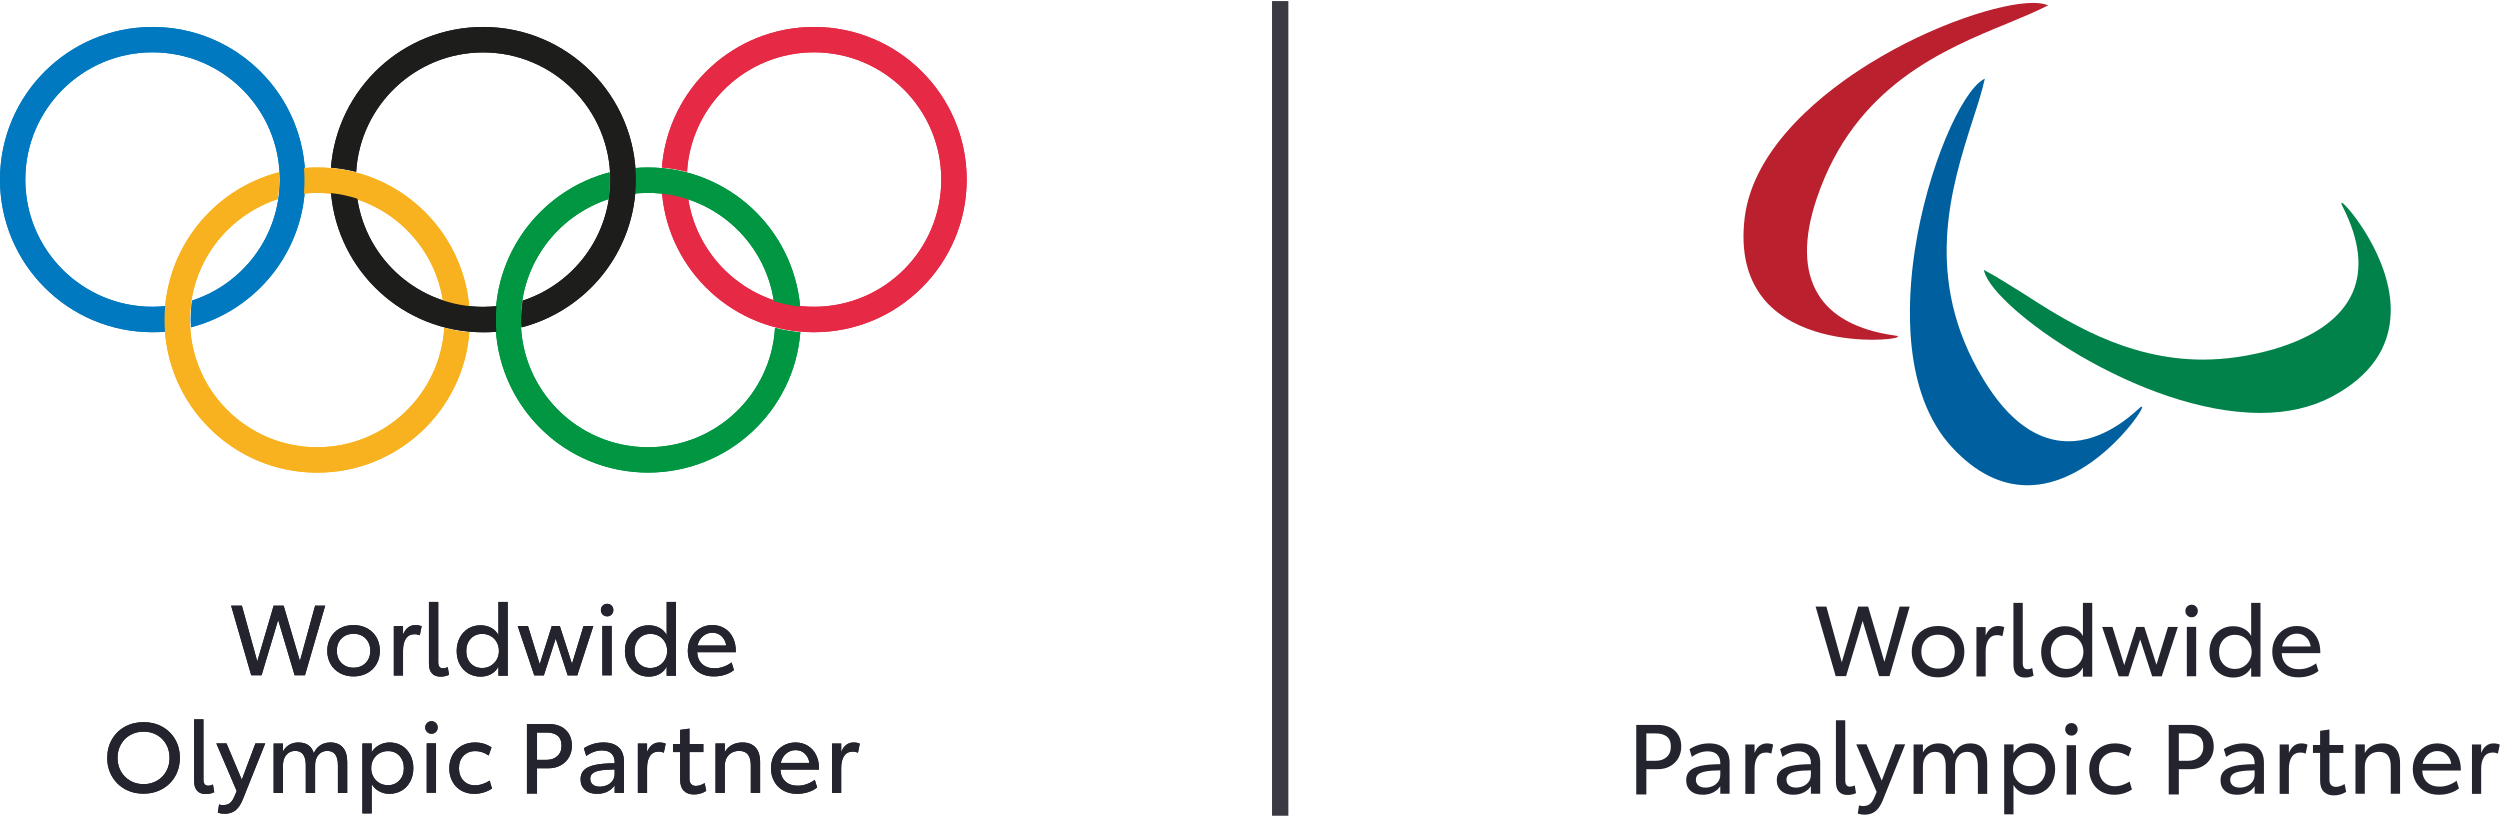 <svg width="661" height="216" viewBox="0 0 661 216" fill="none" xmlns="http://www.w3.org/2000/svg">
<path d="M499.581 178.776H496.835L492.483 164.162L488.104 178.776H485.357L480.045 160.38H482.895L486.963 175.123L491.291 160.38H493.933L498.235 175.019L502.251 160.38H504.921L499.581 178.776Z" fill="#23242D"/>
<path d="M516.84 172.301C516.84 170.972 516.43 169.89 515.61 169.063C514.788 168.233 513.73 167.818 512.435 167.818C511.123 167.818 510.055 168.233 509.236 169.063C508.413 169.89 508.005 170.972 508.005 172.301C508.005 173.648 508.413 174.733 509.236 175.553C510.055 176.374 511.113 176.784 512.409 176.784C513.722 176.784 514.788 176.37 515.61 175.54C516.43 174.709 516.84 173.63 516.84 172.301V172.301ZM505.465 172.301C505.465 171.005 505.758 169.839 506.346 168.803C506.933 167.765 507.754 166.959 508.808 166.379C509.862 165.802 511.063 165.513 512.409 165.513C513.756 165.513 514.96 165.802 516.024 166.379C517.085 166.959 517.911 167.765 518.498 168.803C519.086 169.839 519.379 171.005 519.379 172.301C519.379 173.614 519.086 174.785 518.498 175.812C517.911 176.84 517.085 177.643 516.024 178.222C514.96 178.8 513.756 179.089 512.409 179.089C511.063 179.089 509.862 178.8 508.808 178.222C507.754 177.643 506.933 176.84 506.346 175.812C505.758 174.785 505.465 173.614 505.465 172.301Z" fill="#23242D"/>
<path d="M529.933 165.824L529.44 168.208C528.991 168.018 528.542 167.924 528.093 167.924C527.072 167.924 526.305 168.309 525.788 169.077C525.269 169.844 525.009 170.904 525.009 172.251V178.859H522.574V165.799H525.009V168.027C525.7 166.351 526.797 165.513 528.3 165.513C528.888 165.513 529.431 165.618 529.933 165.824Z" fill="#23242D"/>
<path d="M532.351 175.7V159.402H534.814V175.312C534.814 176.401 535.228 176.945 536.057 176.945C536.488 176.945 536.912 176.84 537.326 176.633L537.664 178.655C537.006 178.982 536.257 179.147 535.409 179.147C534.441 179.147 533.69 178.862 533.155 178.292C532.619 177.722 532.351 176.858 532.351 175.7" fill="#23242D"/>
<path d="M550.852 172.357C550.852 171.512 550.662 170.742 550.282 170.052C549.901 169.36 549.376 168.821 548.703 168.432C548.028 168.041 547.277 167.849 546.449 167.849C545.204 167.849 544.189 168.268 543.402 169.105C542.616 169.944 542.224 171.035 542.224 172.382C542.224 173.715 542.608 174.794 543.377 175.621C544.144 176.451 545.16 176.865 546.422 176.865C547.251 176.865 548.002 176.668 548.676 176.269C549.349 175.873 549.88 175.333 550.271 174.649C550.658 173.969 550.852 173.203 550.852 172.357V172.357ZM553.184 178.912H550.723V176.502C550.222 177.401 549.565 178.067 548.754 178.498C547.942 178.93 547.019 179.146 545.981 179.146C544.772 179.146 543.688 178.857 542.729 178.278C541.77 177.7 541.023 176.896 540.489 175.868C539.952 174.841 539.684 173.678 539.684 172.382C539.684 171.071 539.958 169.895 540.5 168.859C541.045 167.822 541.79 167.015 542.742 166.435C543.693 165.858 544.772 165.569 545.981 165.569C547.019 165.569 547.954 165.789 548.793 166.23C549.631 166.669 550.272 167.313 550.723 168.158V159.402H553.184V178.912V178.912Z" fill="#23242D"/>
<path d="M571.571 178.817H569.031L565.869 169.073L562.733 178.817H560.194L555.816 165.757H558.535L561.646 175.862L564.833 165.757H566.958L570.17 175.759L573.227 165.757H575.821L571.57 178.817H571.571Z" fill="#23242D"/>
<path d="M580.664 178.806H578.202V165.746H580.664V178.806ZM577.814 161.547C577.814 161.083 577.972 160.688 578.292 160.369C578.61 160.05 579.004 159.891 579.47 159.891C579.937 159.891 580.328 160.05 580.636 160.369C580.948 160.688 581.104 161.083 581.104 161.547C581.104 162.014 580.948 162.408 580.636 162.728C580.328 163.047 579.937 163.207 579.47 163.207C579.004 163.207 578.61 163.047 578.292 162.728C577.972 162.408 577.814 162.014 577.814 161.547Z" fill="#23242D"/>
<path d="M595.336 172.357C595.336 171.512 595.145 170.742 594.767 170.052C594.386 169.36 593.859 168.821 593.186 168.432C592.512 168.041 591.761 167.849 590.931 167.849C589.688 167.849 588.672 168.268 587.887 169.105C587.101 169.944 586.709 171.035 586.709 172.382C586.709 173.715 587.092 174.794 587.862 175.621C588.629 176.451 589.644 176.865 590.906 176.865C591.736 176.865 592.487 176.668 593.161 176.269C593.834 175.873 594.364 175.333 594.753 174.649C595.142 173.969 595.336 173.203 595.336 172.357V172.357ZM597.669 178.912H595.208V176.502C594.706 177.401 594.049 178.067 593.239 178.498C592.425 178.93 591.502 179.146 590.466 179.146C589.255 179.146 588.172 178.857 587.214 178.278C586.254 177.7 585.506 176.896 584.971 175.868C584.436 174.841 584.169 173.678 584.169 172.382C584.169 171.071 584.441 169.895 584.985 168.859C585.529 167.822 586.275 167.015 587.226 166.435C588.176 165.858 589.255 165.569 590.466 165.569C591.502 165.569 592.439 165.789 593.278 166.23C594.115 166.669 594.757 167.313 595.208 168.158V159.402H597.669V178.912V178.912Z" fill="#23242D"/>
<path d="M607.294 167.535C606.343 167.535 605.506 167.845 604.78 168.468C604.056 169.089 603.588 169.909 603.383 170.929H610.947C610.808 169.928 610.407 169.111 609.743 168.48C609.078 167.85 608.262 167.535 607.294 167.535V167.535ZM603.277 172.69C603.346 174.021 603.787 175.061 604.599 175.814C605.411 176.564 606.49 176.941 607.838 176.941C608.719 176.941 609.548 176.794 610.327 176.499C611.103 176.206 611.784 175.834 612.372 175.385L612.995 177.407C612.39 177.908 611.621 178.314 610.688 178.625C609.757 178.935 608.744 179.091 607.657 179.091C606.275 179.091 605.066 178.798 604.028 178.211C602.992 177.623 602.194 176.815 601.632 175.788C601.07 174.76 600.789 173.607 600.789 172.328C600.789 171.033 601.074 169.866 601.646 168.83C602.216 167.795 602.992 166.981 603.978 166.394C604.961 165.808 606.066 165.513 607.294 165.513C608.502 165.513 609.577 165.802 610.519 166.38C611.461 166.96 612.191 167.767 612.71 168.804C613.229 169.84 613.487 171.023 613.487 172.354V172.69H603.277V172.69Z" fill="#23242D"/>
<path d="M441.774 197.418C441.774 196.192 441.419 195.303 440.71 194.749C440.002 194.197 439.044 193.919 437.834 193.919H435.295V201.149H437.834C438.993 201.149 439.938 200.817 440.672 200.151C441.406 199.486 441.774 198.575 441.774 197.418ZM444.52 197.418C444.52 198.472 444.278 199.451 443.795 200.359C443.311 201.266 442.594 201.996 441.643 202.548C440.695 203.101 439.571 203.378 438.275 203.378H435.295V210.062H432.627V191.666H438.275C440.262 191.666 441.799 192.193 442.887 193.245C443.976 194.299 444.52 195.69 444.52 197.418" fill="#23242D"/>
<path d="M454.843 204.794V203.681C453.219 203.696 451.936 203.793 450.996 203.964C450.054 204.138 449.384 204.402 448.986 204.755C448.589 205.11 448.39 205.572 448.39 206.142C448.39 206.781 448.611 207.29 449.052 207.67C449.492 208.051 450.118 208.241 450.93 208.241C451.57 208.241 452.187 208.115 452.784 207.865C453.379 207.616 453.871 207.231 454.259 206.712C454.648 206.195 454.843 205.555 454.843 204.794V204.794ZM457.306 201.712V209.872H454.843V207.852C454.411 208.543 453.795 209.097 452.989 209.511C452.187 209.925 451.25 210.132 450.178 210.132C448.832 210.132 447.77 209.786 446.992 209.097C446.215 208.405 445.826 207.464 445.826 206.271C445.826 205.269 446.132 204.462 446.745 203.847C447.358 203.236 448.322 202.786 449.634 202.5C450.947 202.216 452.682 202.065 454.843 202.048V201.762C454.843 200.795 454.557 200.036 453.986 199.483C453.418 198.929 452.588 198.654 451.5 198.654C450.065 198.654 448.676 199.145 447.329 200.131L446.706 198.084C447.346 197.653 448.114 197.289 449.013 196.995C449.91 196.702 450.879 196.554 451.915 196.554C453.625 196.554 454.95 196.981 455.891 197.836C456.833 198.692 457.306 199.983 457.306 201.712" fill="#23242D"/>
<path d="M468.827 196.866L468.335 199.249C467.886 199.06 467.437 198.965 466.988 198.965C465.967 198.965 465.199 199.351 464.682 200.118C464.164 200.886 463.904 201.945 463.904 203.293V209.9H461.469V196.841H463.904V199.068C464.595 197.393 465.692 196.554 467.195 196.554C467.783 196.554 468.325 196.66 468.827 196.866Z" fill="#23242D"/>
<path d="M478.796 204.794V203.681C477.172 203.696 475.889 203.793 474.949 203.964C474.008 204.138 473.337 204.402 472.94 204.755C472.542 205.11 472.343 205.572 472.343 206.142C472.343 206.781 472.564 207.29 473.005 207.67C473.446 208.051 474.071 208.241 474.884 208.241C475.522 208.241 476.141 208.115 476.737 207.865C477.332 207.616 477.824 207.231 478.212 206.712C478.602 206.195 478.796 205.555 478.796 204.794V204.794ZM481.259 201.712V209.872H478.796V207.852C478.364 208.543 477.747 209.097 476.943 209.511C476.141 209.925 475.203 210.132 474.131 210.132C472.785 210.132 471.723 209.786 470.946 209.097C470.167 208.405 469.779 207.464 469.779 206.271C469.779 205.269 470.085 204.462 470.698 203.847C471.311 203.236 472.275 202.786 473.588 202.5C474.9 202.216 476.636 202.065 478.796 202.048V201.762C478.796 200.795 478.51 200.036 477.94 199.483C477.371 198.929 476.541 198.654 475.454 198.654C474.019 198.654 472.63 199.145 471.282 200.131L470.659 198.084C471.297 197.653 472.068 197.289 472.966 196.995C473.863 196.702 474.832 196.554 475.868 196.554C477.578 196.554 478.903 196.981 479.845 197.836C480.786 198.692 481.259 199.983 481.259 201.712" fill="#23242D"/>
<path d="M485.422 206.742V190.444H487.883V206.354C487.883 207.443 488.298 207.986 489.128 207.986C489.559 207.986 489.983 207.883 490.397 207.675L490.734 209.697C490.077 210.023 489.327 210.189 488.48 210.189C487.512 210.189 486.76 209.904 486.226 209.334C485.69 208.763 485.422 207.9 485.422 206.742" fill="#23242D"/>
<path d="M497.796 211.62C497.278 212.915 496.638 213.868 495.879 214.483C495.118 215.096 494.159 215.402 493.002 215.402C492.347 215.402 491.742 215.308 491.189 215.117L491.525 212.941C491.853 213.062 492.207 213.123 492.588 213.123C493.279 213.123 493.857 212.958 494.324 212.631C494.79 212.301 495.204 211.715 495.566 210.868L496.19 209.39L490.799 196.799H493.494L497.536 206.411L501.138 196.799H503.729L497.796 211.62V211.62Z" fill="#23242D"/>
<path d="M525.414 201.763V209.899H522.951V202.592C522.951 200.053 522.01 198.783 520.128 198.783C519.177 198.783 518.404 199.132 517.809 199.833C517.214 200.533 516.915 201.427 516.915 202.515V209.899H514.454V202.592C514.454 200.053 513.521 198.783 511.655 198.783C510.688 198.783 509.907 199.136 509.31 199.846C508.715 200.553 508.416 201.486 508.416 202.643V209.899H505.954V196.839H508.416V198.964C508.814 198.188 509.366 197.592 510.074 197.177C510.783 196.762 511.593 196.554 512.51 196.554C514.634 196.554 515.992 197.496 516.578 199.38C516.993 198.462 517.571 197.764 518.314 197.28C519.056 196.796 519.938 196.554 520.957 196.554C522.391 196.554 523.493 196.995 524.261 197.877C525.028 198.757 525.414 200.053 525.414 201.763" fill="#23242D"/>
<path d="M540.865 203.343C540.865 202.03 540.482 200.95 539.713 200.104C538.945 199.257 537.929 198.835 536.669 198.835C535.856 198.835 535.109 199.025 534.427 199.403C533.746 199.783 533.208 200.32 532.82 201.009C532.432 201.702 532.236 202.479 532.236 203.343C532.236 204.188 532.434 204.958 532.821 205.648C533.209 206.341 533.741 206.879 534.415 207.268C535.089 207.656 535.832 207.851 536.644 207.851C537.887 207.851 538.901 207.434 539.686 206.595C540.475 205.757 540.867 204.672 540.867 203.343H540.865ZM543.381 203.343C543.381 204.639 543.112 205.804 542.579 206.84C542.042 207.877 541.291 208.685 540.322 209.263C539.355 209.842 538.25 210.131 537.005 210.131C536.072 210.131 535.184 209.907 534.336 209.457C533.492 209.009 532.835 208.369 532.367 207.539V215.313H529.907V196.813H532.367V199.118C532.87 198.29 533.546 197.654 534.402 197.215C535.258 196.774 536.167 196.554 537.133 196.554C538.346 196.554 539.419 196.844 540.362 197.421C541.303 198 542.042 198.807 542.579 199.846C543.112 200.882 543.381 202.047 543.381 203.343" fill="#23242D"/>
<path d="M548.889 210.092H546.428V197.032H548.889V210.092ZM546.039 192.835C546.039 192.369 546.199 191.975 546.518 191.657C546.838 191.336 547.23 191.177 547.698 191.177C548.163 191.177 548.553 191.336 548.864 191.657C549.174 191.975 549.329 192.369 549.329 192.835C549.329 193.302 549.174 193.694 548.864 194.014C548.553 194.333 548.163 194.493 547.698 194.493C547.23 194.493 546.838 194.333 546.518 194.014C546.199 193.694 546.039 193.302 546.039 192.835Z" fill="#23242D"/>
<path d="M552.394 203.396C552.394 202.065 552.683 200.882 553.263 199.846C553.84 198.808 554.644 198.002 555.671 197.422C556.7 196.844 557.869 196.554 559.182 196.554C560.046 196.554 560.849 196.671 561.593 196.903C562.336 197.137 562.992 197.454 563.562 197.85L562.81 200C561.688 199.223 560.511 198.835 559.286 198.835C557.99 198.835 556.945 199.25 556.151 200.078C555.357 200.907 554.958 201.995 554.958 203.343C554.958 204.691 555.349 205.784 556.124 206.62C556.902 207.459 557.922 207.877 559.182 207.877C559.856 207.877 560.53 207.766 561.202 207.539C561.877 207.317 562.498 207.015 563.069 206.634L563.69 208.734C563.085 209.147 562.379 209.483 561.565 209.742C560.755 210.003 559.89 210.132 558.975 210.132C557.714 210.132 556.583 209.852 555.581 209.29C554.578 208.728 553.797 207.934 553.235 206.905C552.673 205.879 552.394 204.707 552.394 203.396" fill="#23242D"/>
<path d="M582.561 197.418C582.561 196.192 582.207 195.303 581.498 194.749C580.791 194.197 579.831 193.919 578.623 193.919H576.084V201.149H578.623C579.78 201.149 580.725 200.817 581.459 200.151C582.194 199.486 582.561 198.575 582.561 197.418ZM585.308 197.418C585.308 198.472 585.065 199.451 584.582 200.359C584.099 201.266 583.381 201.996 582.431 202.548C581.482 203.101 580.358 203.378 579.062 203.378H576.084V210.062H573.414V191.666H579.062C581.051 191.666 582.587 192.193 583.674 193.245C584.763 194.299 585.308 195.69 585.308 197.418" fill="#23242D"/>
<path d="M596.119 204.794V203.681C594.495 203.696 593.212 203.793 592.272 203.964C591.329 204.138 590.66 204.402 590.262 204.755C589.865 205.11 589.667 205.572 589.667 206.142C589.667 206.781 589.888 207.29 590.329 207.67C590.767 208.051 591.394 208.241 592.208 208.241C592.845 208.241 593.465 208.115 594.06 207.865C594.655 207.616 595.149 207.231 595.536 206.712C595.924 206.195 596.119 205.555 596.119 204.794V204.794ZM598.582 201.712V209.872H596.121V207.852C595.687 208.543 595.071 209.097 594.267 209.511C593.465 209.925 592.528 210.132 591.454 210.132C590.109 210.132 589.046 209.786 588.27 209.097C587.49 208.405 587.102 207.464 587.102 206.271C587.102 205.269 587.409 204.462 588.022 203.847C588.634 203.236 589.598 202.786 590.91 202.5C592.223 202.216 593.958 202.065 596.119 202.048V201.762C596.119 200.795 595.833 200.036 595.264 199.483C594.695 198.929 593.865 198.654 592.778 198.654C591.341 198.654 589.954 199.145 588.606 200.131L587.982 198.084C588.62 197.653 589.391 197.289 590.289 196.995C591.186 196.702 592.155 196.554 593.191 196.554C594.902 196.554 596.226 196.981 597.169 197.836C598.11 198.692 598.582 199.983 598.582 201.712" fill="#23242D"/>
<path d="M610.103 196.866L609.612 199.249C609.162 199.06 608.714 198.965 608.265 198.965C607.244 198.965 606.477 199.351 605.958 200.118C605.439 200.886 605.179 201.945 605.179 203.293V209.9H602.745V196.841H605.179V199.068C605.872 197.393 606.968 196.554 608.471 196.554C609.059 196.554 609.604 196.66 610.103 196.866Z" fill="#23242D"/>
<path d="M613.436 206.415V199.083H611.544V196.983H613.436V193.226L615.899 192.888V196.983H619.577V199.083H615.899V206.103C615.899 206.743 616.045 207.227 616.338 207.555C616.632 207.883 617.056 208.047 617.608 208.047C618.334 208.047 619.103 207.797 619.913 207.296L620.329 209.343C619.948 209.618 619.474 209.848 618.904 210.029C618.334 210.209 617.721 210.301 617.064 210.301C615.941 210.301 615.055 209.974 614.408 209.317C613.76 208.66 613.436 207.693 613.436 206.415" fill="#23242D"/>
<path d="M634.577 201.762V209.872H632.115V202.592C632.115 200.053 631.089 198.782 629.033 198.782C627.91 198.782 626.998 199.142 626.298 199.857C625.599 200.574 625.25 201.511 625.25 202.67V209.872H622.787V196.813H625.25V199.093C625.698 198.283 626.323 197.654 627.128 197.215C627.931 196.775 628.86 196.554 629.914 196.554C631.417 196.554 632.569 196.995 633.372 197.875C634.175 198.757 634.577 200.053 634.577 201.762" fill="#23242D"/>
<path d="M644.445 198.576C643.495 198.576 642.657 198.886 641.932 199.509C641.206 200.131 640.741 200.951 640.532 201.97H648.098C647.96 200.969 647.559 200.153 646.893 199.522C646.227 198.892 645.411 198.576 644.445 198.576V198.576ZM640.429 203.732C640.499 205.063 640.938 206.103 641.751 206.855C642.562 207.606 643.642 207.983 644.99 207.983C645.87 207.983 646.7 207.835 647.476 207.541C648.253 207.247 648.936 206.876 649.523 206.427L650.146 208.449C649.541 208.949 648.772 209.355 647.839 209.667C646.906 209.977 645.895 210.132 644.809 210.132C643.426 210.132 642.216 209.839 641.18 209.252C640.144 208.664 639.346 207.856 638.784 206.83C638.222 205.801 637.941 204.648 637.941 203.369C637.941 202.075 638.226 200.908 638.797 199.872C639.365 198.836 640.144 198.023 641.128 197.436C642.113 196.849 643.218 196.554 644.445 196.554C645.654 196.554 646.729 196.844 647.671 197.422C648.613 198.002 649.342 198.808 649.861 199.847C650.378 200.883 650.638 202.065 650.638 203.396V203.732H640.429V203.732Z" fill="#23242D"/>
<path d="M660.943 196.866L660.451 199.249C660.002 199.06 659.554 198.965 659.105 198.965C658.084 198.965 657.318 199.351 656.798 200.118C656.279 200.886 656.021 201.945 656.021 203.293V209.9H653.584V196.841H656.021V199.068C656.712 197.393 657.807 196.554 659.311 196.554C659.897 196.554 660.444 196.66 660.943 196.866Z" fill="#23242D"/>
<path d="M537.481 0.772C529.151 0.772 511.176 6.365 494.308 16.799C483.013 23.782 463.674 38.392 461.291 57.554C460.179 66.807 462.053 74.219 466.87 79.681C475.022 88.797 489.279 89.83 494.991 89.83C498.634 89.83 501.051 89.476 501.639 89.168L501.856 89.081L501.736 88.957C501.639 88.79 501.569 88.783 500.625 88.655C491.025 87.255 484.288 83.63 480.723 77.829C476.894 71.551 476.762 62.949 480.431 52.229C490.426 22.742 513.868 13.113 530.959 6.109C534.695 4.574 538.281 3.053 541.184 1.583L541.549 1.372L541.158 1.281C540.267 0.939 539.005 0.772 537.48 0.772" fill="#BA202D"/>
<path d="M565.345 108.189C562.992 110.307 555.874 116.679 546.896 116.679C538.593 116.679 530.976 111.18 524.392 100.267C508.206 73.623 515.937 49.459 521.54 31.88C522.802 28.04 523.965 24.426 524.69 21.225L524.784 20.815L524.413 20.989C518.561 24.336 509.596 44.375 506.276 66.203C504.239 79.587 502.845 104.038 516.215 118.37C522.361 124.992 529.077 128.305 536.085 128.305C552.388 128.305 565.729 110.095 566.371 107.805L566.418 107.552H566.17C566.03 107.552 565.961 107.648 565.345 108.189" fill="#00609F"/>
<path d="M619.378 53.709L619.218 53.567L619.093 53.786C619.021 53.907 619.055 53.994 619.495 54.819C623.872 63.512 624.745 71.078 622.049 77.321C619.055 84.093 612.076 89.097 601.21 92.323C594.921 94.115 588.602 95.078 582.452 95.078C562.02 95.078 546.112 84.799 534.469 77.288C531.003 75.159 527.809 73.09 524.904 71.57L524.53 71.338L524.63 71.761C527.201 81.65 565.857 109.179 597.657 109.179C604.896 109.179 611.224 107.706 616.598 104.857C626.624 99.499 631.842 92.077 632.102 82.739C632.511 68.496 620.902 54.631 619.378 53.709" fill="#00824A"/>
<path d="M80.642 178.532H77.896L73.543 163.916L69.163 178.532H66.417L61.105 160.135H63.956L68.023 174.879L72.352 160.135H74.994L79.296 174.775L83.312 160.135H85.98L80.642 178.532V178.532Z" fill="#23242D"/>
<path d="M97.9 172.057C97.9 170.727 97.489 169.646 96.669 168.818C95.849 167.988 94.79 167.574 93.495 167.574C92.182 167.574 91.115 167.988 90.295 168.818C89.473 169.646 89.064 170.727 89.064 172.057C89.064 173.404 89.473 174.489 90.295 175.309C91.115 176.129 92.174 176.54 93.469 176.54C94.782 176.54 95.849 176.124 96.669 175.295C97.489 174.465 97.9 173.386 97.9 172.057V172.057ZM86.525 172.057C86.525 170.761 86.819 169.594 87.406 168.558C87.992 167.521 88.814 166.714 89.867 166.135C90.921 165.558 92.122 165.268 93.469 165.268C94.816 165.268 96.021 165.558 97.083 166.135C98.146 166.714 98.972 167.521 99.558 168.558C100.145 169.594 100.439 170.761 100.439 172.057C100.439 173.369 100.145 174.54 99.558 175.568C98.972 176.595 98.146 177.399 97.083 177.976C96.021 178.556 94.816 178.845 93.469 178.845C92.122 178.845 90.921 178.556 89.867 177.976C88.814 177.399 87.992 176.595 87.406 175.568C86.819 174.54 86.525 173.369 86.525 172.057Z" fill="#23242D"/>
<path d="M111.482 165.58L110.99 167.963C110.541 167.774 110.092 167.679 109.643 167.679C108.623 167.679 107.856 168.065 107.336 168.832C106.819 169.6 106.559 170.658 106.559 172.007V178.614H104.124V165.555H106.559V167.782C107.251 166.107 108.347 165.268 109.85 165.268C110.438 165.268 110.982 165.374 111.482 165.58Z" fill="#23242D"/>
<path d="M113.412 175.456V159.158H115.874V175.068C115.874 176.156 116.287 176.7 117.118 176.7C117.549 176.7 117.973 176.596 118.387 176.389L118.724 178.41C118.067 178.737 117.316 178.903 116.47 178.903C115.502 178.903 114.751 178.618 114.216 178.048C113.68 177.477 113.412 176.614 113.412 175.456" fill="#23242D"/>
<path d="M131.911 172.113C131.911 171.268 131.721 170.497 131.341 169.808C130.962 169.115 130.435 168.577 129.762 168.188C129.087 167.797 128.336 167.605 127.506 167.605C126.263 167.605 125.248 168.024 124.463 168.861C123.676 169.699 123.283 170.791 123.283 172.138C123.283 173.47 123.667 174.549 124.436 175.376C125.205 176.207 126.22 176.621 127.481 176.621C128.31 176.621 129.061 176.423 129.735 176.024C130.408 175.628 130.939 175.089 131.329 174.404C131.718 173.725 131.911 172.958 131.911 172.113V172.113ZM134.243 178.668H131.782V176.258C131.282 177.156 130.625 177.821 129.813 178.253C129.001 178.686 128.076 178.901 127.041 178.901C125.831 178.901 124.748 178.612 123.788 178.032C122.83 177.455 122.082 176.652 121.547 175.624C121.011 174.596 120.744 173.434 120.744 172.138C120.744 170.827 121.016 169.65 121.561 168.614C122.104 167.577 122.851 166.771 123.801 166.191C124.752 165.614 125.831 165.325 127.041 165.325C128.076 165.325 129.014 165.544 129.852 165.985C130.691 166.424 131.333 167.068 131.782 167.914V159.158H134.243V178.668V178.668Z" fill="#23242D"/>
<path d="M152.631 178.572H150.092L146.93 168.829L143.796 178.572H141.255L136.876 165.513H139.596L142.707 175.617L145.894 165.513H148.018L151.232 175.515L154.288 165.513H156.88L152.631 178.572Z" fill="#23242D"/>
<path d="M161.725 178.561H159.262V165.502H161.725V178.561ZM158.874 161.304C158.874 160.838 159.034 160.443 159.354 160.125C159.672 159.805 160.066 159.647 160.532 159.647C160.999 159.647 161.388 159.805 161.698 160.125C162.01 160.443 162.166 160.838 162.166 161.304C162.166 161.77 162.01 162.163 161.698 162.483C161.388 162.803 160.999 162.963 160.532 162.963C160.066 162.963 159.672 162.803 159.354 162.483C159.034 162.163 158.874 161.77 158.874 161.304Z" fill="#23242D"/>
<path d="M176.396 172.113C176.396 171.268 176.206 170.497 175.826 169.808C175.447 169.115 174.92 168.577 174.247 168.188C173.572 167.797 172.821 167.605 171.991 167.605C170.748 167.605 169.733 168.024 168.947 168.861C168.16 169.699 167.768 170.791 167.768 172.138C167.768 173.47 168.152 174.549 168.921 175.376C169.69 176.207 170.705 176.621 171.966 176.621C172.795 176.621 173.546 176.423 174.22 176.024C174.893 175.628 175.424 175.089 175.814 174.404C176.203 173.725 176.396 172.958 176.396 172.113V172.113ZM178.728 178.668H176.267V176.258C175.766 177.156 175.11 177.821 174.298 178.253C173.486 178.686 172.561 178.901 171.525 178.901C170.316 178.901 169.232 178.612 168.273 178.032C167.315 177.455 166.567 176.652 166.032 175.624C165.496 174.596 165.229 173.434 165.229 172.138C165.229 170.827 165.5 169.65 166.045 168.614C166.589 167.577 167.336 166.771 168.286 166.191C169.237 165.614 170.316 165.325 171.525 165.325C172.561 165.325 173.498 165.544 174.337 165.985C175.175 166.424 175.818 167.068 176.267 167.914V159.158H178.728V178.668V178.668Z" fill="#23242D"/>
<path d="M188.353 167.29C187.404 167.29 186.565 167.6 185.839 168.223C185.115 168.845 184.648 169.665 184.442 170.684H192.006C191.869 169.683 191.467 168.867 190.802 168.236C190.136 167.604 189.321 167.29 188.353 167.29ZM184.336 172.446C184.406 173.777 184.847 174.817 185.66 175.569C186.471 176.32 187.55 176.697 188.898 176.697C189.779 176.697 190.607 176.549 191.386 176.255C192.162 175.961 192.845 175.59 193.432 175.141L194.054 177.163C193.45 177.663 192.681 178.069 191.748 178.381C190.815 178.691 189.804 178.846 188.716 178.846C187.334 178.846 186.126 178.553 185.089 177.966C184.053 177.378 183.253 176.57 182.691 175.544C182.13 174.515 181.85 173.362 181.85 172.083C181.85 170.789 182.134 169.622 182.705 168.586C183.275 167.55 184.053 166.737 185.037 166.15C186.022 165.562 187.127 165.268 188.353 165.268C189.563 165.268 190.638 165.558 191.579 166.136C192.521 166.714 193.251 167.522 193.769 168.56C194.287 169.595 194.547 170.779 194.547 172.11V172.446H184.336V172.446Z" fill="#23242D"/>
<path d="M44.833 200.389C44.833 199.06 44.54 197.868 43.952 196.814C43.365 195.76 42.548 194.934 41.503 194.339C40.459 193.743 39.279 193.445 37.967 193.445C36.654 193.445 35.475 193.743 34.429 194.339C33.385 194.934 32.563 195.76 31.968 196.814C31.372 197.868 31.074 199.06 31.074 200.389C31.074 201.702 31.372 202.887 31.968 203.939C32.563 204.993 33.385 205.823 34.429 206.428C35.475 207.033 36.654 207.333 37.967 207.333C39.279 207.333 40.459 207.033 41.503 206.428C42.548 205.823 43.365 204.993 43.952 203.939C44.54 202.887 44.833 201.702 44.833 200.389ZM28.353 200.389C28.353 198.576 28.769 196.948 29.598 195.505C30.426 194.064 31.575 192.94 33.043 192.137C34.511 191.334 36.152 190.933 37.967 190.933C39.782 190.933 41.417 191.334 42.877 192.137C44.337 192.94 45.481 194.058 46.31 195.493C47.14 196.926 47.554 198.551 47.554 200.363C47.554 202.178 47.14 203.806 46.31 205.248C45.481 206.691 44.333 207.819 42.864 208.631C41.396 209.441 39.755 209.847 37.94 209.847C36.127 209.847 34.495 209.447 33.043 208.642C31.593 207.84 30.448 206.716 29.61 205.276C28.772 203.832 28.353 202.204 28.353 200.389" fill="#23242D"/>
<path d="M51.329 206.497V190.199H53.791V206.109C53.791 207.199 54.206 207.742 55.034 207.742C55.467 207.742 55.889 207.637 56.305 207.43L56.642 209.452C55.984 209.779 55.233 209.944 54.386 209.944C53.419 209.944 52.668 209.659 52.132 209.089C51.597 208.519 51.329 207.656 51.329 206.497" fill="#23242D"/>
<path d="M64.192 211.376C63.673 212.67 63.033 213.624 62.274 214.239C61.514 214.852 60.554 215.158 59.397 215.158C58.741 215.158 58.136 215.063 57.584 214.873L57.921 212.697C58.249 212.818 58.602 212.879 58.983 212.879C59.674 212.879 60.252 212.713 60.72 212.386C61.185 212.057 61.6 211.47 61.963 210.623L62.584 209.145L57.195 196.554H59.89L63.932 206.167L67.534 196.554H70.125L64.192 211.376V211.376Z" fill="#23242D"/>
<path d="M91.809 201.519V209.654H89.346V202.347C89.346 199.808 88.405 198.539 86.522 198.539C85.572 198.539 84.799 198.888 84.203 199.589C83.608 200.288 83.31 201.182 83.31 202.271V209.654H80.848V202.347C80.848 199.808 79.915 198.539 78.05 198.539C77.082 198.539 76.301 198.892 75.704 199.601C75.109 200.309 74.811 201.242 74.811 202.399V209.654H72.349V196.595H74.811V198.72C75.208 197.944 75.76 197.347 76.469 196.933C77.178 196.517 77.989 196.31 78.905 196.31C81.03 196.31 82.385 197.251 82.972 199.135C83.387 198.218 83.966 197.52 84.709 197.036C85.451 196.552 86.333 196.31 87.352 196.31C88.786 196.31 89.887 196.751 90.656 197.632C91.424 198.512 91.809 199.808 91.809 201.519" fill="#23242D"/>
<path d="M106.775 203.098C106.775 201.786 106.391 200.705 105.622 199.86C104.853 199.013 103.838 198.59 102.577 198.59C101.765 198.59 101.018 198.781 100.335 199.159C99.653 199.539 99.117 200.075 98.729 200.765C98.341 201.458 98.145 202.235 98.145 203.098C98.145 203.944 98.341 204.714 98.729 205.404C99.117 206.096 99.648 206.634 100.323 207.024C100.997 207.412 101.738 207.606 102.552 207.606C103.795 207.606 104.809 207.189 105.596 206.351C106.381 205.512 106.775 204.428 106.775 203.098V203.098ZM109.289 203.098C109.289 204.393 109.02 205.559 108.485 206.595C107.95 207.631 107.197 208.441 106.23 209.019C105.263 209.597 104.158 209.887 102.913 209.887C101.982 209.887 101.092 209.663 100.245 209.212C99.398 208.765 98.743 208.125 98.276 207.295V215.069H95.814V196.569H98.276V198.874C98.777 198.045 99.454 197.41 100.31 196.97C101.165 196.53 102.076 196.31 103.043 196.31C104.252 196.31 105.327 196.599 106.269 197.176C107.211 197.756 107.95 198.563 108.485 199.6C109.02 200.636 109.289 201.802 109.289 203.098" fill="#23242D"/>
<path d="M115.285 209.603H112.822V196.544H115.285V209.603ZM112.434 192.346C112.434 191.88 112.593 191.486 112.914 191.168C113.232 190.847 113.626 190.688 114.092 190.688C114.559 190.688 114.948 190.847 115.258 191.168C115.568 191.486 115.724 191.88 115.724 192.346C115.724 192.813 115.568 193.205 115.258 193.525C114.948 193.845 114.559 194.005 114.092 194.005C113.626 194.005 113.232 193.845 112.914 193.525C112.593 193.205 112.434 192.813 112.434 192.346Z" fill="#23242D"/>
<path d="M118.789 203.151C118.789 201.82 119.078 200.637 119.657 199.601C120.235 198.564 121.039 197.757 122.066 197.178C123.094 196.599 124.265 196.31 125.577 196.31C126.441 196.31 127.245 196.427 127.987 196.659C128.73 196.893 129.387 197.208 129.956 197.606L129.205 199.756C128.082 198.978 126.907 198.59 125.682 198.59C124.386 198.59 123.34 199.006 122.546 199.833C121.751 200.662 121.353 201.751 121.353 203.098C121.353 204.447 121.742 205.54 122.52 206.376C123.297 207.214 124.316 207.633 125.577 207.633C126.252 207.633 126.925 207.521 127.598 207.295C128.272 207.072 128.894 206.771 129.464 206.39L130.085 208.489C129.481 208.902 128.773 209.239 127.961 209.497C127.149 209.759 126.285 209.888 125.37 209.888C124.109 209.888 122.977 209.607 121.976 209.045C120.974 208.484 120.192 207.69 119.63 206.661C119.069 205.633 118.789 204.462 118.789 203.151" fill="#23242D"/>
<path d="M148.467 197.174C148.467 195.948 148.113 195.059 147.405 194.504C146.697 193.952 145.738 193.674 144.528 193.674H141.989V200.905H144.528C145.686 200.905 146.632 200.572 147.366 199.906C148.1 199.242 148.467 198.331 148.467 197.174ZM151.213 197.174C151.213 198.228 150.971 199.207 150.489 200.115C150.004 201.021 149.288 201.751 148.338 202.303C147.388 202.857 146.265 203.134 144.969 203.134H141.989V209.818H139.321V191.422H144.969C146.956 191.422 148.494 191.949 149.581 193.001C150.67 194.055 151.213 195.446 151.213 197.174" fill="#23242D"/>
<path d="M162.514 204.55V203.436C160.89 203.451 159.608 203.549 158.667 203.72C157.724 203.894 157.055 204.158 156.658 204.511C156.26 204.866 156.061 205.327 156.061 205.897C156.061 206.537 156.282 207.046 156.723 207.425C157.162 207.806 157.789 207.997 158.602 207.997C159.241 207.997 159.859 207.87 160.455 207.62C161.05 207.371 161.542 206.986 161.932 206.467C162.32 205.95 162.514 205.311 162.514 204.55V204.55ZM164.976 201.467V209.628H162.514V207.608C162.082 208.299 161.465 208.852 160.661 209.267C159.859 209.681 158.921 209.888 157.851 209.888C156.503 209.888 155.441 209.542 154.664 208.852C153.885 208.161 153.497 207.22 153.497 206.027C153.497 205.024 153.803 204.218 154.416 203.603C155.029 202.991 155.993 202.542 157.306 202.256C158.618 201.972 160.355 201.82 162.514 201.804V201.517C162.514 200.551 162.229 199.792 161.659 199.238C161.089 198.685 160.259 198.41 159.172 198.41C157.737 198.41 156.348 198.9 155 199.886L154.377 197.839C155.017 197.408 155.786 197.044 156.684 196.751C157.582 196.457 158.55 196.31 159.586 196.31C161.296 196.31 162.621 196.737 163.563 197.592C164.506 198.447 164.976 199.739 164.976 201.467" fill="#23242D"/>
<path d="M176.01 196.621L175.516 199.005C175.068 198.816 174.619 198.721 174.169 198.721C173.149 198.721 172.382 199.106 171.865 199.874C171.344 200.641 171.086 201.701 171.086 203.048V209.656H168.651V196.596H171.086V198.824C171.778 197.148 172.874 196.31 174.379 196.31C174.965 196.31 175.509 196.416 176.01 196.621Z" fill="#23242D"/>
<path d="M179.83 206.17V198.838H177.939V196.739H179.83V192.981L182.293 192.644V196.739H185.972V198.838H182.293V205.859C182.293 206.498 182.439 206.982 182.734 207.31C183.027 207.639 183.45 207.801 184.003 207.801C184.728 207.801 185.498 207.552 186.31 207.052L186.724 209.099C186.343 209.374 185.869 209.603 185.299 209.784C184.728 209.965 184.116 210.057 183.458 210.057C182.336 210.057 181.45 209.73 180.802 209.072C180.156 208.416 179.83 207.448 179.83 206.17" fill="#23242D"/>
<path d="M200.973 201.517V209.628H198.509V202.347C198.509 199.808 197.482 198.537 195.426 198.537C194.302 198.537 193.392 198.898 192.692 199.612C191.991 200.33 191.644 201.267 191.644 202.425V209.628H189.183V196.569H191.644V198.849C192.094 198.038 192.719 197.41 193.522 196.97C194.326 196.53 195.253 196.31 196.309 196.31C197.811 196.31 198.963 196.751 199.766 197.631C200.571 198.512 200.973 199.808 200.973 201.517" fill="#23242D"/>
<path d="M210.353 198.332C209.402 198.332 208.563 198.642 207.839 199.265C207.113 199.886 206.647 200.707 206.438 201.726H214.005C213.866 200.725 213.466 199.909 212.8 199.277C212.135 198.646 211.319 198.332 210.353 198.332ZM206.335 203.488C206.405 204.818 206.844 205.858 207.658 206.611C208.47 207.362 209.549 207.738 210.896 207.738C211.776 207.738 212.607 207.591 213.382 207.296C214.161 207.003 214.843 206.632 215.431 206.182L216.052 208.204C215.447 208.705 214.68 209.111 213.747 209.422C212.814 209.732 211.803 209.888 210.716 209.888C209.333 209.888 208.122 209.595 207.086 209.008C206.05 208.42 205.252 207.612 204.691 206.586C204.129 205.557 203.848 204.404 203.848 203.125C203.848 201.83 204.133 200.664 204.703 199.628C205.275 198.592 206.05 197.778 207.035 197.192C208.019 196.605 209.125 196.31 210.353 196.31C211.561 196.31 212.636 196.599 213.577 197.178C214.52 197.757 215.249 198.564 215.769 199.601C216.286 200.637 216.546 201.82 216.546 203.151V203.488H206.335V203.488Z" fill="#23242D"/>
<path d="M227.338 196.621L226.846 199.005C226.397 198.816 225.948 198.721 225.497 198.721C224.478 198.721 223.71 199.106 223.192 199.874C222.675 200.641 222.413 201.701 222.413 203.048V209.656H219.98V196.596H222.413V198.824C223.106 197.148 224.203 196.31 225.704 196.31C226.291 196.31 226.836 196.416 227.338 196.621Z" fill="#23242D"/>
<path d="M80.707 47.482C80.707 25.173 62.63 7.127 40.319 7.127C18.043 7.127 0 25.173 0 47.482C0 69.784 18.043 87.837 40.319 87.837C41.555 87.837 42.681 87.795 43.849 87.698C43.738 86.613 43.711 85.529 43.711 84.471C43.711 83.309 43.738 82.1 43.87 80.918C42.702 81.022 41.555 81.112 40.319 81.112C21.744 81.112 6.694 66.087 6.694 47.482C6.694 28.905 21.744 13.831 40.319 13.831C58.941 13.831 73.973 28.905 73.973 47.482C73.973 62.459 64.267 75.072 50.797 79.46C50.569 81.112 50.432 82.777 50.432 84.471C50.432 85.175 50.453 85.887 50.493 86.544C67.866 82.025 80.707 66.287 80.707 47.482" fill="#0079C1"/>
<path d="M255.596 47.482C255.596 69.784 237.498 87.837 215.243 87.837C194.12 87.837 176.796 71.692 175.034 51.028C177.41 51.277 179.738 51.829 181.956 52.506C184.428 68.707 198.409 81.112 215.243 81.112C233.775 81.112 248.874 66.087 248.874 47.482C248.874 28.905 233.775 13.831 215.243 13.831C197.351 13.831 182.736 27.798 181.651 45.409C179.496 44.862 177.299 44.455 175.006 44.282C176.651 23.438 194.009 7.127 215.243 7.127C237.498 7.127 255.596 25.173 255.596 47.482" fill="#E62945"/>
<path d="M204.912 86.685C203.862 104.336 189.233 118.249 171.355 118.249C152.823 118.249 137.703 103.21 137.703 84.612C137.703 69.72 147.449 57.084 160.89 52.654C161.16 51.037 161.244 49.317 161.244 47.623C161.244 46.905 161.223 46.247 161.195 45.552C143.822 50.083 131.01 65.868 131.01 84.612C131.01 106.942 149.045 124.953 171.355 124.953C192.562 124.953 209.976 108.622 211.613 87.855C209.299 87.654 207.081 87.282 204.912 86.687V86.685ZM171.355 51.004C188.23 51.004 202.191 63.452 204.602 79.617C206.853 80.299 209.167 80.826 211.564 81.075C209.741 60.451 192.438 44.279 171.355 44.279C170.133 44.279 169.021 44.321 167.875 44.431C167.936 45.468 168.02 46.539 168.02 47.625C168.02 48.826 167.936 50.001 167.819 51.171C168.98 51.08 170.133 51.004 171.355 51.004" fill="#009642"/>
<path d="M124.097 87.855C122.48 108.623 105.081 124.968 83.861 124.968C61.606 124.968 43.507 106.945 43.507 84.62C43.507 65.87 56.308 50.085 73.707 45.552C73.728 46.255 73.77 46.906 73.77 47.639C73.77 49.319 73.672 51.004 73.43 52.656C59.933 57.086 50.229 69.769 50.229 84.62C50.229 103.206 65.293 118.251 83.861 118.251C101.764 118.251 116.36 104.332 117.466 86.687C119.593 87.28 121.804 87.668 124.097 87.855V87.855ZM80.359 51.183C80.462 50.001 80.504 48.828 80.504 47.639C80.504 46.539 80.462 45.468 80.386 44.431C81.547 44.321 82.694 44.279 83.861 44.279C104.971 44.279 122.239 60.451 124.076 81.075C121.665 80.826 119.344 80.315 117.12 79.617C114.696 63.452 100.701 51.004 83.861 51.004C82.652 51.004 81.547 51.08 80.359 51.183Z" fill="#F9B21F"/>
<path d="M127.754 81.133C110.858 81.133 96.904 68.734 94.481 52.535C92.256 51.823 89.963 51.304 87.524 51.056C89.328 71.714 106.631 87.858 127.754 87.858C128.894 87.858 130.081 87.817 131.229 87.734C131.138 86.648 131.117 85.556 131.117 84.493C131.117 83.332 131.152 82.122 131.269 80.954C130.088 81.05 128.913 81.133 127.754 81.133V81.133ZM127.754 7.127C106.506 7.127 89.141 23.473 87.503 44.317C89.777 44.483 92.001 44.892 94.176 45.43C95.226 27.828 109.864 13.86 127.754 13.86C146.3 13.86 161.352 28.933 161.352 47.503C161.352 62.487 151.646 75.093 138.191 79.495C137.97 81.133 137.811 82.813 137.811 84.493C137.811 85.205 137.811 85.91 137.893 86.566C155.308 82.052 168.128 66.309 168.128 47.503C168.128 25.194 149.989 7.127 127.754 7.127" fill="#1D1D1C"/>
<path d="M80.642 178.532H77.896L73.543 163.916L69.163 178.532H66.417L61.105 160.135H63.956L68.023 174.879L72.352 160.135H74.994L79.296 174.775L83.312 160.135H85.98L80.642 178.532V178.532Z" fill="#23242D"/>
<path d="M97.9 172.057C97.9 170.727 97.489 169.646 96.669 168.818C95.849 167.988 94.79 167.574 93.495 167.574C92.182 167.574 91.115 167.988 90.295 168.818C89.473 169.646 89.064 170.727 89.064 172.057C89.064 173.404 89.473 174.489 90.295 175.309C91.115 176.129 92.174 176.54 93.469 176.54C94.782 176.54 95.849 176.124 96.669 175.295C97.489 174.465 97.9 173.386 97.9 172.057V172.057ZM86.525 172.057C86.525 170.761 86.819 169.594 87.406 168.558C87.992 167.521 88.814 166.714 89.867 166.135C90.921 165.558 92.122 165.268 93.469 165.268C94.816 165.268 96.021 165.558 97.083 166.135C98.146 166.714 98.972 167.521 99.558 168.558C100.145 169.594 100.439 170.761 100.439 172.057C100.439 173.369 100.145 174.54 99.558 175.568C98.972 176.595 98.146 177.399 97.083 177.976C96.021 178.556 94.816 178.845 93.469 178.845C92.122 178.845 90.921 178.556 89.867 177.976C88.814 177.399 87.992 176.595 87.406 175.568C86.819 174.54 86.525 173.369 86.525 172.057Z" fill="#23242D"/>
<path d="M111.482 165.58L110.99 167.963C110.541 167.774 110.092 167.679 109.643 167.679C108.623 167.679 107.856 168.065 107.336 168.832C106.819 169.6 106.559 170.658 106.559 172.007V178.614H104.124V165.555H106.559V167.782C107.251 166.107 108.347 165.268 109.85 165.268C110.438 165.268 110.982 165.374 111.482 165.58Z" fill="#23242D"/>
<path d="M113.412 175.456V159.158H115.874V175.068C115.874 176.156 116.287 176.7 117.118 176.7C117.549 176.7 117.973 176.596 118.387 176.389L118.724 178.41C118.067 178.737 117.316 178.903 116.47 178.903C115.502 178.903 114.751 178.618 114.216 178.048C113.68 177.477 113.412 176.614 113.412 175.456" fill="#23242D"/>
<path d="M131.911 172.113C131.911 171.268 131.721 170.497 131.341 169.808C130.962 169.115 130.435 168.577 129.762 168.188C129.087 167.797 128.336 167.605 127.506 167.605C126.263 167.605 125.248 168.024 124.463 168.861C123.676 169.699 123.283 170.791 123.283 172.138C123.283 173.47 123.667 174.549 124.436 175.376C125.205 176.207 126.22 176.621 127.481 176.621C128.31 176.621 129.061 176.423 129.735 176.024C130.408 175.628 130.939 175.089 131.329 174.404C131.718 173.725 131.911 172.958 131.911 172.113V172.113ZM134.243 178.668H131.782V176.258C131.282 177.156 130.625 177.821 129.813 178.253C129.001 178.686 128.076 178.901 127.041 178.901C125.831 178.901 124.748 178.612 123.788 178.032C122.83 177.455 122.082 176.652 121.547 175.624C121.011 174.596 120.744 173.434 120.744 172.138C120.744 170.827 121.016 169.65 121.561 168.614C122.104 167.577 122.851 166.771 123.801 166.191C124.752 165.614 125.831 165.325 127.041 165.325C128.076 165.325 129.014 165.544 129.852 165.985C130.691 166.424 131.333 167.068 131.782 167.914V159.158H134.243V178.668V178.668Z" fill="#23242D"/>
<path d="M152.631 178.572H150.092L146.93 168.829L143.796 178.572H141.255L136.876 165.513H139.596L142.707 175.617L145.894 165.513H148.018L151.232 175.515L154.288 165.513H156.88L152.631 178.572Z" fill="#23242D"/>
<path d="M161.725 178.561H159.262V165.502H161.725V178.561ZM158.874 161.304C158.874 160.838 159.034 160.443 159.354 160.125C159.672 159.805 160.066 159.647 160.532 159.647C160.999 159.647 161.388 159.805 161.698 160.125C162.01 160.443 162.166 160.838 162.166 161.304C162.166 161.77 162.01 162.163 161.698 162.483C161.388 162.803 160.999 162.963 160.532 162.963C160.066 162.963 159.672 162.803 159.354 162.483C159.034 162.163 158.874 161.77 158.874 161.304Z" fill="#23242D"/>
<path d="M176.396 172.113C176.396 171.268 176.206 170.497 175.826 169.808C175.447 169.115 174.92 168.577 174.247 168.188C173.572 167.797 172.821 167.605 171.991 167.605C170.748 167.605 169.733 168.024 168.947 168.861C168.16 169.699 167.768 170.791 167.768 172.138C167.768 173.47 168.152 174.549 168.921 175.376C169.69 176.207 170.705 176.621 171.966 176.621C172.795 176.621 173.546 176.423 174.22 176.024C174.893 175.628 175.424 175.089 175.814 174.404C176.203 173.725 176.396 172.958 176.396 172.113V172.113ZM178.728 178.668H176.267V176.258C175.766 177.156 175.11 177.821 174.298 178.253C173.486 178.686 172.561 178.901 171.525 178.901C170.316 178.901 169.232 178.612 168.273 178.032C167.315 177.455 166.567 176.652 166.032 175.624C165.496 174.596 165.229 173.434 165.229 172.138C165.229 170.827 165.5 169.65 166.045 168.614C166.589 167.577 167.336 166.771 168.286 166.191C169.237 165.614 170.316 165.325 171.525 165.325C172.561 165.325 173.498 165.544 174.337 165.985C175.175 166.424 175.818 167.068 176.267 167.914V159.158H178.728V178.668V178.668Z" fill="#23242D"/>
<path d="M188.353 167.29C187.404 167.29 186.565 167.6 185.839 168.223C185.115 168.845 184.648 169.665 184.442 170.684H192.006C191.869 169.683 191.467 168.867 190.802 168.236C190.136 167.604 189.321 167.29 188.353 167.29ZM184.336 172.446C184.406 173.777 184.847 174.817 185.66 175.569C186.471 176.32 187.55 176.697 188.898 176.697C189.779 176.697 190.607 176.549 191.386 176.255C192.162 175.961 192.845 175.59 193.432 175.141L194.054 177.163C193.45 177.663 192.681 178.069 191.748 178.381C190.815 178.691 189.804 178.846 188.716 178.846C187.334 178.846 186.126 178.553 185.089 177.966C184.053 177.378 183.253 176.57 182.691 175.544C182.13 174.515 181.85 173.362 181.85 172.083C181.85 170.789 182.134 169.622 182.705 168.586C183.275 167.55 184.053 166.737 185.037 166.15C186.022 165.562 187.127 165.268 188.353 165.268C189.563 165.268 190.638 165.558 191.579 166.136C192.521 166.714 193.251 167.522 193.769 168.56C194.287 169.595 194.547 170.779 194.547 172.11V172.446H184.336V172.446Z" fill="#23242D"/>
<path d="M44.833 200.389C44.833 199.06 44.54 197.868 43.952 196.814C43.365 195.76 42.548 194.934 41.503 194.339C40.459 193.743 39.279 193.445 37.967 193.445C36.654 193.445 35.475 193.743 34.429 194.339C33.385 194.934 32.563 195.76 31.968 196.814C31.372 197.868 31.074 199.06 31.074 200.389C31.074 201.702 31.372 202.887 31.968 203.939C32.563 204.993 33.385 205.823 34.429 206.428C35.475 207.033 36.654 207.333 37.967 207.333C39.279 207.333 40.459 207.033 41.503 206.428C42.548 205.823 43.365 204.993 43.952 203.939C44.54 202.887 44.833 201.702 44.833 200.389ZM28.353 200.389C28.353 198.576 28.769 196.948 29.598 195.505C30.426 194.064 31.575 192.94 33.043 192.137C34.511 191.334 36.152 190.933 37.967 190.933C39.782 190.933 41.417 191.334 42.877 192.137C44.337 192.94 45.481 194.058 46.31 195.493C47.14 196.926 47.554 198.551 47.554 200.363C47.554 202.178 47.14 203.806 46.31 205.248C45.481 206.691 44.333 207.819 42.864 208.631C41.396 209.441 39.755 209.847 37.94 209.847C36.127 209.847 34.495 209.447 33.043 208.642C31.593 207.84 30.448 206.716 29.61 205.276C28.772 203.832 28.353 202.204 28.353 200.389" fill="#23242D"/>
<path d="M51.329 206.497V190.199H53.791V206.109C53.791 207.199 54.206 207.742 55.034 207.742C55.467 207.742 55.889 207.637 56.305 207.43L56.642 209.452C55.984 209.779 55.233 209.944 54.386 209.944C53.419 209.944 52.668 209.659 52.132 209.089C51.597 208.519 51.329 207.656 51.329 206.497" fill="#23242D"/>
<path d="M64.192 211.376C63.673 212.67 63.033 213.624 62.274 214.239C61.514 214.852 60.554 215.158 59.397 215.158C58.741 215.158 58.136 215.063 57.584 214.873L57.921 212.697C58.249 212.818 58.602 212.879 58.983 212.879C59.674 212.879 60.252 212.713 60.72 212.386C61.185 212.057 61.6 211.47 61.963 210.623L62.584 209.145L57.195 196.554H59.89L63.932 206.167L67.534 196.554H70.125L64.192 211.376V211.376Z" fill="#23242D"/>
<path d="M91.809 201.519V209.654H89.346V202.347C89.346 199.808 88.405 198.539 86.522 198.539C85.572 198.539 84.799 198.888 84.203 199.589C83.608 200.288 83.31 201.182 83.31 202.271V209.654H80.848V202.347C80.848 199.808 79.915 198.539 78.05 198.539C77.082 198.539 76.301 198.892 75.704 199.601C75.109 200.309 74.811 201.242 74.811 202.399V209.654H72.349V196.595H74.811V198.72C75.208 197.944 75.76 197.347 76.469 196.933C77.178 196.517 77.989 196.31 78.905 196.31C81.03 196.31 82.385 197.251 82.972 199.135C83.387 198.218 83.966 197.52 84.709 197.036C85.451 196.552 86.333 196.31 87.352 196.31C88.786 196.31 89.887 196.751 90.656 197.632C91.424 198.512 91.809 199.808 91.809 201.519" fill="#23242D"/>
<path d="M106.775 203.098C106.775 201.786 106.391 200.705 105.622 199.86C104.853 199.013 103.838 198.59 102.577 198.59C101.765 198.59 101.018 198.781 100.335 199.159C99.653 199.539 99.117 200.075 98.729 200.765C98.341 201.458 98.145 202.235 98.145 203.098C98.145 203.944 98.341 204.714 98.729 205.404C99.117 206.096 99.648 206.634 100.323 207.024C100.997 207.412 101.738 207.606 102.552 207.606C103.795 207.606 104.809 207.189 105.596 206.351C106.381 205.512 106.775 204.428 106.775 203.098V203.098ZM109.289 203.098C109.289 204.393 109.02 205.559 108.485 206.595C107.95 207.631 107.197 208.441 106.23 209.019C105.263 209.597 104.158 209.887 102.913 209.887C101.982 209.887 101.092 209.663 100.245 209.212C99.398 208.765 98.743 208.125 98.276 207.295V215.069H95.814V196.569H98.276V198.874C98.777 198.045 99.454 197.41 100.31 196.97C101.165 196.53 102.076 196.31 103.043 196.31C104.252 196.31 105.327 196.599 106.269 197.176C107.211 197.756 107.95 198.563 108.485 199.6C109.02 200.636 109.289 201.802 109.289 203.098" fill="#23242D"/>
<path d="M115.285 209.603H112.822V196.544H115.285V209.603ZM112.434 192.346C112.434 191.88 112.593 191.486 112.914 191.168C113.232 190.847 113.626 190.688 114.092 190.688C114.559 190.688 114.948 190.847 115.258 191.168C115.568 191.486 115.724 191.88 115.724 192.346C115.724 192.813 115.568 193.205 115.258 193.525C114.948 193.845 114.559 194.005 114.092 194.005C113.626 194.005 113.232 193.845 112.914 193.525C112.593 193.205 112.434 192.813 112.434 192.346Z" fill="#23242D"/>
<path d="M118.789 203.151C118.789 201.82 119.078 200.637 119.657 199.601C120.235 198.564 121.039 197.757 122.066 197.178C123.094 196.599 124.265 196.31 125.577 196.31C126.441 196.31 127.245 196.427 127.987 196.659C128.73 196.893 129.387 197.208 129.956 197.606L129.205 199.756C128.082 198.978 126.907 198.59 125.682 198.59C124.386 198.59 123.34 199.006 122.546 199.833C121.751 200.662 121.353 201.751 121.353 203.098C121.353 204.447 121.742 205.54 122.52 206.376C123.297 207.214 124.316 207.633 125.577 207.633C126.252 207.633 126.925 207.521 127.598 207.295C128.272 207.072 128.894 206.771 129.464 206.39L130.085 208.489C129.481 208.902 128.773 209.239 127.961 209.497C127.149 209.759 126.285 209.888 125.37 209.888C124.109 209.888 122.977 209.607 121.976 209.045C120.974 208.484 120.192 207.69 119.63 206.661C119.069 205.633 118.789 204.462 118.789 203.151" fill="#23242D"/>
<path d="M148.467 197.174C148.467 195.948 148.113 195.059 147.405 194.504C146.697 193.952 145.738 193.674 144.528 193.674H141.989V200.905H144.528C145.686 200.905 146.632 200.572 147.366 199.906C148.1 199.242 148.467 198.331 148.467 197.174ZM151.213 197.174C151.213 198.228 150.971 199.207 150.489 200.115C150.004 201.021 149.288 201.751 148.338 202.303C147.388 202.857 146.265 203.134 144.969 203.134H141.989V209.818H139.321V191.422H144.969C146.956 191.422 148.494 191.949 149.581 193.001C150.67 194.055 151.213 195.446 151.213 197.174" fill="#23242D"/>
<path d="M162.514 204.55V203.436C160.89 203.451 159.608 203.549 158.667 203.72C157.724 203.894 157.055 204.158 156.658 204.511C156.26 204.866 156.061 205.327 156.061 205.897C156.061 206.537 156.282 207.046 156.723 207.425C157.162 207.806 157.789 207.997 158.602 207.997C159.241 207.997 159.859 207.87 160.455 207.62C161.05 207.371 161.542 206.986 161.932 206.467C162.32 205.95 162.514 205.311 162.514 204.55V204.55ZM164.976 201.467V209.628H162.514V207.608C162.082 208.299 161.465 208.852 160.661 209.267C159.859 209.681 158.921 209.888 157.851 209.888C156.503 209.888 155.441 209.542 154.664 208.852C153.885 208.161 153.497 207.22 153.497 206.027C153.497 205.024 153.803 204.218 154.416 203.603C155.029 202.991 155.993 202.542 157.306 202.256C158.618 201.972 160.355 201.82 162.514 201.804V201.517C162.514 200.551 162.229 199.792 161.659 199.238C161.089 198.685 160.259 198.41 159.172 198.41C157.737 198.41 156.348 198.9 155 199.886L154.377 197.839C155.017 197.408 155.786 197.044 156.684 196.751C157.582 196.457 158.55 196.31 159.586 196.31C161.296 196.31 162.621 196.737 163.563 197.592C164.506 198.447 164.976 199.739 164.976 201.467" fill="#23242D"/>
<path d="M176.01 196.621L175.516 199.005C175.068 198.816 174.619 198.721 174.169 198.721C173.149 198.721 172.382 199.106 171.865 199.874C171.344 200.641 171.086 201.701 171.086 203.048V209.656H168.651V196.596H171.086V198.824C171.778 197.148 172.874 196.31 174.379 196.31C174.965 196.31 175.509 196.416 176.01 196.621Z" fill="#23242D"/>
<path d="M179.83 206.17V198.838H177.939V196.739H179.83V192.981L182.293 192.644V196.739H185.972V198.838H182.293V205.859C182.293 206.498 182.439 206.982 182.734 207.31C183.027 207.639 183.45 207.801 184.003 207.801C184.728 207.801 185.498 207.552 186.31 207.052L186.724 209.099C186.343 209.374 185.869 209.603 185.299 209.784C184.728 209.965 184.116 210.057 183.458 210.057C182.336 210.057 181.45 209.73 180.802 209.072C180.156 208.416 179.83 207.448 179.83 206.17" fill="#23242D"/>
<path d="M200.973 201.517V209.628H198.509V202.347C198.509 199.808 197.482 198.537 195.426 198.537C194.302 198.537 193.392 198.898 192.692 199.612C191.991 200.33 191.644 201.267 191.644 202.425V209.628H189.183V196.569H191.644V198.849C192.094 198.038 192.719 197.41 193.522 196.97C194.326 196.53 195.253 196.31 196.309 196.31C197.811 196.31 198.963 196.751 199.766 197.631C200.571 198.512 200.973 199.808 200.973 201.517" fill="#23242D"/>
<path d="M210.353 198.332C209.402 198.332 208.563 198.642 207.839 199.265C207.113 199.886 206.647 200.707 206.438 201.726H214.005C213.866 200.725 213.466 199.909 212.8 199.277C212.135 198.646 211.319 198.332 210.353 198.332ZM206.335 203.488C206.405 204.818 206.844 205.858 207.658 206.611C208.47 207.362 209.549 207.738 210.896 207.738C211.776 207.738 212.607 207.591 213.382 207.296C214.161 207.003 214.843 206.632 215.431 206.182L216.052 208.204C215.447 208.705 214.68 209.111 213.747 209.422C212.814 209.732 211.803 209.888 210.716 209.888C209.333 209.888 208.122 209.595 207.086 209.008C206.05 208.42 205.252 207.612 204.691 206.586C204.129 205.557 203.848 204.404 203.848 203.125C203.848 201.83 204.133 200.664 204.703 199.628C205.275 198.592 206.05 197.778 207.035 197.192C208.019 196.605 209.125 196.31 210.353 196.31C211.561 196.31 212.636 196.599 213.577 197.178C214.52 197.757 215.249 198.564 215.769 199.601C216.286 200.637 216.546 201.82 216.546 203.151V203.488H206.335V203.488Z" fill="#23242D"/>
<path d="M227.338 196.621L226.846 199.005C226.397 198.816 225.948 198.721 225.497 198.721C224.478 198.721 223.71 199.106 223.192 199.874C222.675 200.641 222.413 201.701 222.413 203.048V209.656H219.98V196.596H222.413V198.824C223.106 197.148 224.203 196.31 225.704 196.31C226.291 196.31 226.836 196.416 227.338 196.621Z" fill="#23242D"/>
<path d="M80.707 47.482C80.707 25.173 62.63 7.127 40.319 7.127C18.043 7.127 0 25.173 0 47.482C0 69.784 18.043 87.837 40.319 87.837C41.555 87.837 42.681 87.795 43.849 87.698C43.738 86.613 43.711 85.529 43.711 84.471C43.711 83.309 43.738 82.1 43.87 80.918C42.702 81.022 41.555 81.112 40.319 81.112C21.744 81.112 6.694 66.087 6.694 47.482C6.694 28.905 21.744 13.831 40.319 13.831C58.941 13.831 73.973 28.905 73.973 47.482C73.973 62.459 64.267 75.072 50.797 79.46C50.569 81.112 50.432 82.777 50.432 84.471C50.432 85.175 50.453 85.887 50.493 86.544C67.866 82.025 80.707 66.287 80.707 47.482" fill="#0079C1"/>
<path d="M255.596 47.482C255.596 69.784 237.498 87.837 215.243 87.837C194.12 87.837 176.796 71.692 175.034 51.028C177.41 51.277 179.738 51.829 181.956 52.506C184.428 68.707 198.409 81.112 215.243 81.112C233.775 81.112 248.874 66.087 248.874 47.482C248.874 28.905 233.775 13.831 215.243 13.831C197.351 13.831 182.736 27.798 181.651 45.409C179.496 44.862 177.299 44.455 175.006 44.282C176.651 23.438 194.009 7.127 215.243 7.127C237.498 7.127 255.596 25.173 255.596 47.482" fill="#E62945"/>
<path d="M204.912 86.685C203.862 104.336 189.233 118.249 171.355 118.249C152.823 118.249 137.703 103.21 137.703 84.612C137.703 69.72 147.449 57.084 160.89 52.654C161.16 51.037 161.244 49.317 161.244 47.623C161.244 46.905 161.223 46.247 161.195 45.552C143.822 50.083 131.01 65.868 131.01 84.612C131.01 106.942 149.045 124.953 171.355 124.953C192.562 124.953 209.976 108.622 211.613 87.855C209.299 87.654 207.081 87.282 204.912 86.687V86.685ZM171.355 51.004C188.23 51.004 202.191 63.452 204.602 79.617C206.853 80.299 209.167 80.826 211.564 81.075C209.741 60.451 192.438 44.279 171.355 44.279C170.133 44.279 169.021 44.321 167.875 44.431C167.936 45.468 168.02 46.539 168.02 47.625C168.02 48.826 167.936 50.001 167.819 51.171C168.98 51.08 170.133 51.004 171.355 51.004" fill="#009642"/>
<path d="M124.097 87.855C122.48 108.623 105.081 124.968 83.861 124.968C61.606 124.968 43.507 106.945 43.507 84.62C43.507 65.87 56.308 50.085 73.707 45.552C73.728 46.255 73.77 46.906 73.77 47.639C73.77 49.319 73.672 51.004 73.43 52.656C59.933 57.086 50.229 69.769 50.229 84.62C50.229 103.206 65.293 118.251 83.861 118.251C101.764 118.251 116.36 104.332 117.466 86.687C119.593 87.28 121.804 87.668 124.097 87.855V87.855ZM80.359 51.183C80.462 50.001 80.504 48.828 80.504 47.639C80.504 46.539 80.462 45.468 80.386 44.431C81.547 44.321 82.694 44.279 83.861 44.279C104.971 44.279 122.239 60.451 124.076 81.075C121.665 80.826 119.344 80.315 117.12 79.617C114.696 63.452 100.701 51.004 83.861 51.004C82.652 51.004 81.547 51.08 80.359 51.183Z" fill="#F9B21F"/>
<path d="M127.754 81.133C110.858 81.133 96.904 68.734 94.481 52.535C92.256 51.823 89.963 51.304 87.524 51.056C89.328 71.714 106.631 87.858 127.754 87.858C128.894 87.858 130.081 87.817 131.229 87.734C131.138 86.648 131.117 85.556 131.117 84.493C131.117 83.332 131.152 82.122 131.269 80.954C130.088 81.05 128.913 81.133 127.754 81.133V81.133ZM127.754 7.127C106.506 7.127 89.141 23.473 87.503 44.317C89.777 44.483 92.001 44.892 94.176 45.43C95.226 27.828 109.864 13.86 127.754 13.86C146.3 13.86 161.352 28.933 161.352 47.503C161.352 62.487 151.646 75.093 138.191 79.495C137.97 81.133 137.811 82.813 137.811 84.493C137.811 85.205 137.811 85.91 137.893 86.566C155.308 82.052 168.128 66.309 168.128 47.503C168.128 25.194 149.989 7.127 127.754 7.127" fill="#1D1D1C"/>
<path d="M340.642 0.283H336.325V215.679H340.642V0.283Z" fill="#3B3A42"/>
</svg>
